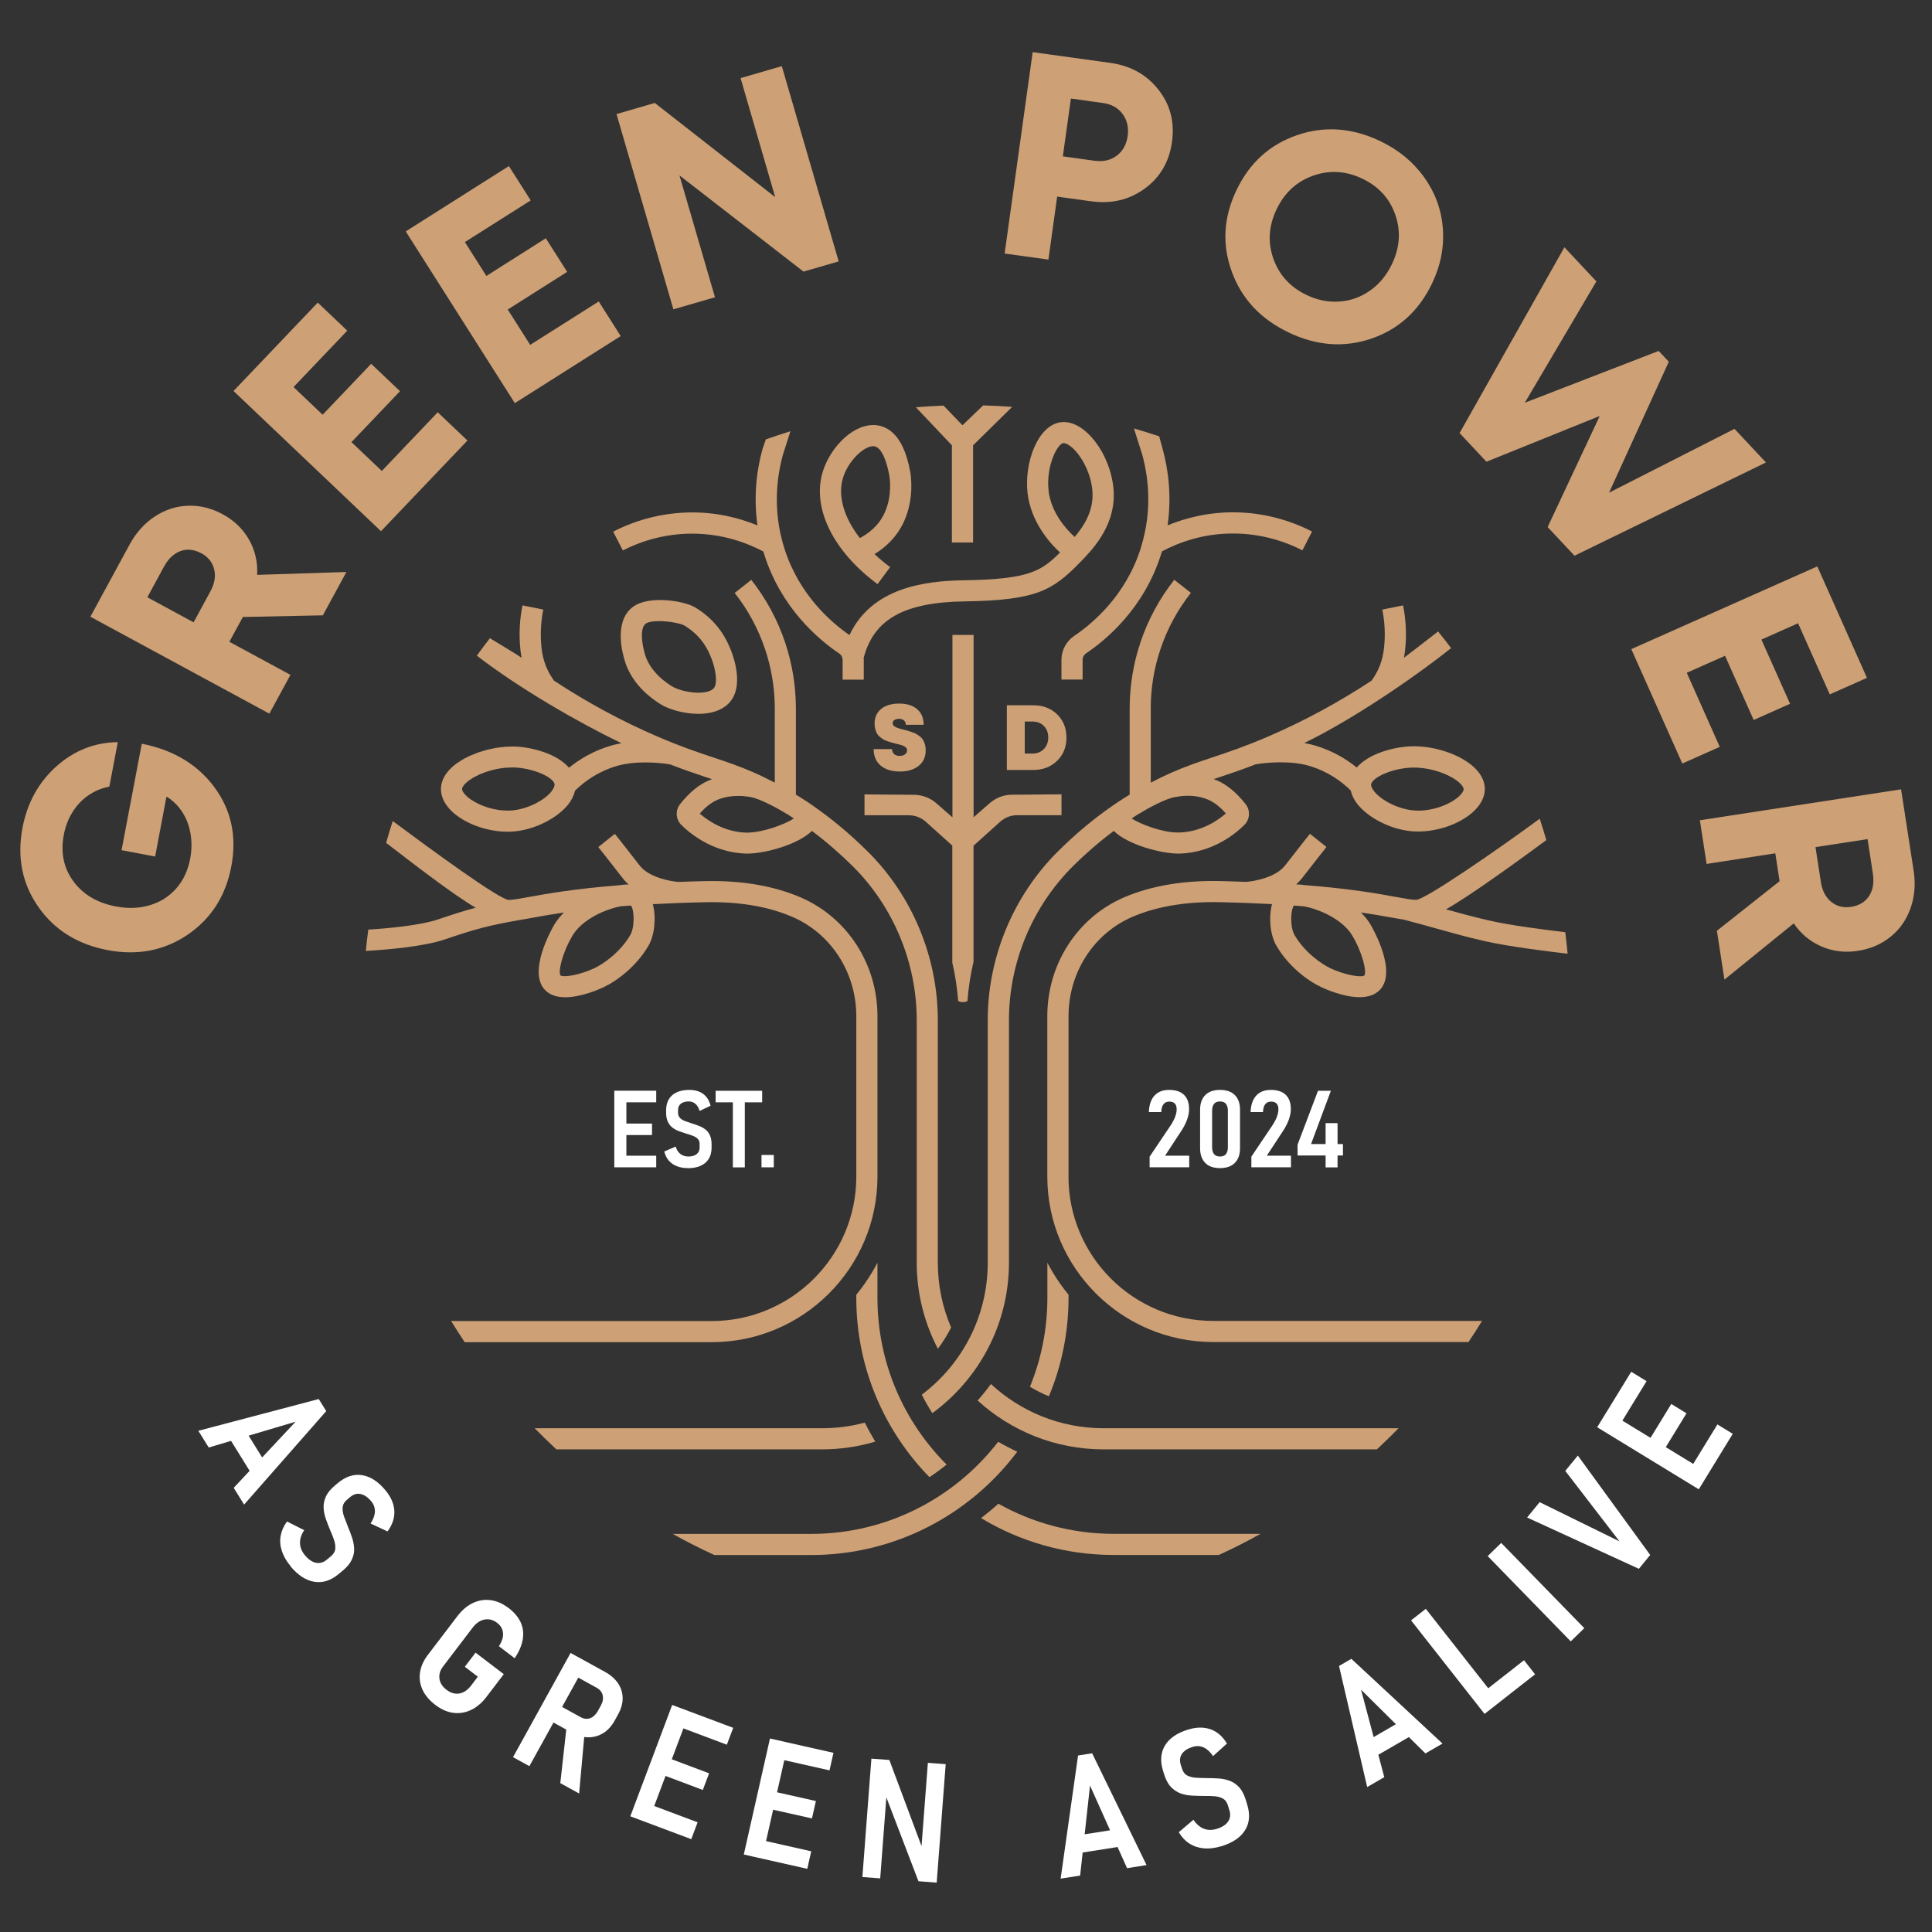 <?xml version="1.0" encoding="UTF-8"?> <svg xmlns="http://www.w3.org/2000/svg" width="667" height="667" viewBox="0 0 667 667" fill="none"><rect x="0" y="0" width="667" height="667" fill="#333333" stroke="none"/><g clip-path="url(#clip0_701_1231)"><path d="M41.965 293.517L48.948 256.761C59.85 258.902 68.216 263.919 74.047 271.813C79.878 279.731 81.814 288.822 79.855 299.133C77.919 309.305 72.918 317.153 64.805 322.677C56.715 328.178 47.496 329.973 37.171 328.017C26.776 326.037 18.802 321.066 13.224 313.08C7.647 305.093 5.849 296.002 7.762 285.807C9.398 277.199 13.27 270.156 19.401 264.633C25.532 259.132 32.607 256.324 40.674 256.209L37.747 271.583C35.05 272.09 32.63 273.102 30.487 274.598C28.32 276.094 26.523 278.004 25.048 280.352C23.573 282.7 22.581 285.3 22.028 288.2C20.876 294.299 21.959 299.662 25.324 304.242C28.689 308.822 33.575 311.722 40.029 312.942C44.246 313.747 48.141 313.586 51.76 312.504C55.378 311.423 58.398 309.489 60.841 306.728C63.284 303.966 64.874 300.536 65.658 296.463C66.211 293.517 66.257 290.617 65.773 287.809C65.289 285.001 64.321 282.469 62.869 280.26C61.417 278.05 59.619 276.301 57.476 275.012L53.558 295.703L42.011 293.517H41.965Z" fill="#CDA075"></path><path d="M111.455 212.434L83.844 213.01L79.188 221.571L100.277 232.987L92.994 246.382L31.203 212.917L44.755 187.969C46.968 183.918 49.826 180.719 53.352 178.372C56.878 176.024 60.704 174.758 64.83 174.597C68.955 174.436 72.989 175.426 76.93 177.566C80.871 179.706 83.89 182.629 85.987 186.335C88.085 190.063 89.007 194.091 88.776 198.464L119.591 197.474L111.455 212.457V212.434ZM50.863 206.197L66.835 214.851L72.62 204.195C74.095 201.502 74.533 198.924 73.933 196.531C73.334 194.114 71.859 192.273 69.508 191.007C67.918 190.155 66.328 189.741 64.737 189.787C63.147 189.833 61.649 190.362 60.243 191.352C58.837 192.342 57.639 193.746 56.648 195.564L50.863 206.22V206.197Z" fill="#CDA075"></path><path d="M131.806 162.605L151.12 142.329L161.376 152.087L131.529 183.388L80.617 134.987L109.703 104.469L119.89 114.158L101.337 133.629L111.386 143.18L128.141 125.597L138.098 135.056L121.342 152.64L131.829 162.605H131.806Z" fill="#CDA075"></path><path d="M183.039 119.061L206.709 104.078L214.292 116.023L177.738 139.176L140.078 79.889L175.687 57.334L183.223 69.187L160.498 83.571L167.92 95.263L188.432 82.26L195.807 93.859L175.295 106.863L183.039 119.061Z" fill="#CDA075"></path><path d="M255.643 26.977L269.91 22.834L289.546 90.246L277.4 93.767L234.578 60.556L246.839 102.628L232.48 106.794L212.844 39.382L226.05 35.538L267.628 68.059L255.666 26.931L255.643 26.977Z" fill="#CDA075"></path><path d="M383.274 21.706C390.304 22.672 395.858 25.756 399.938 30.958C404.017 36.136 405.584 42.166 404.616 49.025C403.648 55.883 400.514 61.246 395.167 65.135C389.82 69.025 383.643 70.475 376.613 69.485L364.974 67.874L361.955 89.624L346.836 87.529L356.516 18L383.274 21.706ZM377.973 55.492C380.946 55.906 383.482 55.308 385.579 53.72C387.676 52.132 388.898 49.853 389.313 46.953C389.728 44.03 389.128 41.522 387.584 39.381C386.017 37.241 383.758 35.975 380.762 35.561L369.722 34.019L366.933 53.973L377.973 55.515V55.492Z" fill="#CDA075"></path><path d="M444.905 114.78C435.225 110.177 428.68 103.181 425.269 93.813C421.835 84.446 422.388 75.056 426.882 65.643C431.376 56.229 438.36 49.9 447.809 46.655C457.259 43.41 466.824 44.1 476.481 48.703C482.819 51.718 487.889 55.907 491.692 61.224C495.495 66.54 497.638 72.432 498.122 78.853C498.606 85.275 497.385 91.604 494.412 97.818C489.894 107.3 482.911 113.629 473.531 116.875C464.127 120.097 454.585 119.406 444.928 114.803L444.905 114.78ZM451.082 101.846C454.839 103.641 458.619 104.377 462.468 104.101C466.317 103.825 469.82 102.559 473.024 100.304C476.227 98.048 478.716 95.01 480.537 91.213C483.28 85.482 483.672 79.797 481.713 74.158C479.753 68.519 475.974 64.377 470.327 61.684C464.68 58.991 459.011 58.646 453.341 60.648C447.671 62.651 443.476 66.517 440.734 72.248C437.991 77.979 437.622 83.687 439.628 89.325C441.633 94.987 445.459 99.153 451.059 101.823L451.082 101.846Z" fill="#CDA075"></path><path d="M598.84 148.082L609.672 159.659L543.571 191.857L534.306 181.96L552.283 143.617L513.171 159.405L503.906 149.509L540.091 85.365L551.131 97.149L526.424 139.037L572.634 121.154L576.138 124.882L555.51 170.085L598.816 148.059L598.84 148.082Z" fill="#CDA075"></path><path d="M582.34 232.271L593.726 257.841L580.796 263.595L563.188 224.101L627.398 195.539L644.546 234.021L631.708 239.728L620.76 215.171L608.107 220.81L617.995 242.974L605.434 248.566L595.546 226.403L582.34 232.271Z" fill="#CDA075"></path><path d="M592.737 321.342L614.378 304.219L612.903 294.599L589.187 298.258L586.859 283.183L656.325 272.504L660.658 300.56C661.372 305.117 661.027 309.397 659.644 313.402C658.261 317.407 655.979 320.721 652.799 323.322C649.618 325.945 645.792 327.603 641.367 328.27C636.942 328.96 632.747 328.454 628.829 326.751C624.911 325.048 621.73 322.401 619.264 318.788L595.341 338.19L592.737 321.342ZM644.755 289.696L626.778 292.458L628.622 304.449C629.083 307.487 630.281 309.789 632.217 311.354C634.153 312.919 636.435 313.494 639.085 313.08C640.883 312.804 642.381 312.159 643.626 311.17C644.87 310.18 645.746 308.845 646.276 307.211C646.806 305.577 646.899 303.736 646.599 301.687L644.755 289.696Z" fill="#CDA075"></path><path d="M212.078 402.999V376.555H216.25V402.999H212.078ZM213.945 380.559V376.555H226.552V380.559H213.945ZM213.945 391.86V387.901H225.1V391.86H213.945ZM213.945 402.999V398.995H226.552V402.999H213.945Z" fill="white"></path><path d="M237.456 403.276C236.027 403.276 234.76 403.046 233.653 402.609C232.547 402.172 231.625 401.527 230.888 400.676C230.15 399.824 229.643 398.788 229.32 397.545L233.261 395.842C233.607 396.97 234.137 397.822 234.898 398.397C235.635 398.972 236.557 399.272 237.617 399.272C238.885 399.272 239.853 398.995 240.521 398.443C241.19 397.891 241.536 397.154 241.536 396.188V395.014C241.536 394.231 241.328 393.633 240.913 393.196C240.498 392.758 239.945 392.413 239.277 392.16C238.609 391.884 237.871 391.654 237.087 391.423C236.281 391.17 235.451 390.894 234.598 390.595C233.745 390.296 232.985 389.904 232.293 389.398C231.602 388.892 231.049 388.224 230.611 387.373C230.196 386.521 229.966 385.439 229.966 384.105V383.391C229.966 381.113 230.657 379.363 232.063 378.121C233.469 376.901 235.428 376.279 237.986 376.279C239.899 376.279 241.489 376.74 242.757 377.66C244.025 378.581 244.877 379.962 245.315 381.757L241.536 383.529C241.213 382.447 240.729 381.642 240.084 381.089C239.438 380.537 238.701 380.261 237.825 380.261C236.626 380.261 235.705 380.514 235.059 381.043C234.414 381.55 234.091 382.286 234.091 383.23V384.081C234.091 384.91 234.322 385.531 234.783 385.992C235.244 386.429 235.843 386.797 236.58 387.073C237.318 387.35 238.101 387.603 238.954 387.879C239.761 388.132 240.545 388.385 241.328 388.708C242.112 389.007 242.826 389.398 243.495 389.904C244.14 390.388 244.67 391.055 245.062 391.884C245.454 392.712 245.661 393.748 245.661 395.014V396.188C245.661 398.443 244.947 400.215 243.518 401.435C242.089 402.678 240.061 403.299 237.433 403.299L237.456 403.276Z" fill="white"></path><path d="M247.062 380.56V376.578H263.127V380.56H247.062ZM253.009 403.023V378.765H257.134V403.023H253.009Z" fill="white"></path><path d="M262.898 403V398.742H267.139V403H262.898Z" fill="white"></path><path d="M396.894 403V399.318L404.292 388.316C404.938 387.304 405.422 386.337 405.744 385.462C406.067 384.565 406.228 383.759 406.228 383.046V382.931C406.228 382.079 406.021 381.412 405.583 380.974C405.168 380.537 404.546 380.307 403.716 380.307C402.887 380.307 402.195 380.583 401.734 381.159C401.25 381.734 400.997 382.562 400.927 383.644V383.92H396.641V383.644C396.779 381.251 397.447 379.409 398.646 378.167C399.844 376.901 401.504 376.279 403.624 376.279C405.86 376.279 407.565 376.832 408.741 377.959C409.916 379.087 410.515 380.721 410.515 382.885V382.977C410.515 384.012 410.308 385.117 409.893 386.337C409.478 387.534 408.879 388.777 408.072 390.065L402.218 398.995H410.561V403H396.894Z" fill="white"></path><path d="M421.189 403.276C418.953 403.276 417.224 402.678 416.072 401.458C414.897 400.238 414.32 398.558 414.32 396.418V383.115C414.32 380.951 414.92 379.271 416.095 378.074C417.27 376.878 418.976 376.279 421.212 376.279C423.447 376.279 425.153 376.878 426.328 378.074C427.504 379.271 428.103 380.951 428.103 383.115V396.418C428.103 398.581 427.504 400.261 426.328 401.458C425.153 402.655 423.447 403.276 421.212 403.276H421.189ZM421.189 399.272C422.11 399.272 422.802 398.995 423.24 398.443C423.678 397.891 423.908 397.108 423.908 396.095V383.437C423.908 382.424 423.678 381.642 423.24 381.089C422.802 380.537 422.11 380.261 421.189 380.261C420.267 380.261 419.575 380.537 419.137 381.089C418.699 381.642 418.469 382.424 418.469 383.437V396.095C418.469 397.108 418.699 397.891 419.137 398.443C419.575 398.995 420.267 399.272 421.189 399.272Z" fill="white"></path><path d="M432.019 403V399.318L439.417 388.316C440.063 387.304 440.547 386.337 440.869 385.462C441.192 384.565 441.353 383.759 441.353 383.046V382.931C441.353 382.079 441.146 381.412 440.708 380.974C440.293 380.537 439.671 380.307 438.841 380.307C438.012 380.307 437.32 380.583 436.859 381.159C436.375 381.734 436.122 382.562 436.052 383.644V383.92H431.766V383.644C431.904 381.251 432.572 379.409 433.771 378.167C434.969 376.901 436.629 376.279 438.749 376.279C440.985 376.279 442.69 376.832 443.866 377.959C445.041 379.087 445.64 380.721 445.64 382.885V382.977C445.64 384.012 445.433 385.117 445.018 386.337C444.603 387.534 444.004 388.777 443.197 390.065L437.343 398.995H445.686V403H432.019Z" fill="white"></path><path d="M447.969 398.949V395.197L455.021 376.578H459.47L452.624 394.967H463.641V398.926H447.969V398.949ZM457.649 403.023V387.741H461.774V403.023H457.649Z" fill="white"></path><path d="M68.492 493.957L110.047 483.002L112.628 487.168L84.279 519.435L80.684 513.658L102.049 490.827L72.064 499.734L68.469 493.957H68.492ZM78.679 495.683L83.865 492.461L92.623 506.593L87.437 509.815L78.679 495.683Z" fill="white"></path><path d="M100.299 540.655C98.87 538.952 97.879 537.203 97.303 535.454C96.727 533.681 96.588 531.955 96.888 530.252C97.188 528.549 97.902 526.892 99.078 525.281L105.024 528.273C104.01 529.792 103.526 531.288 103.572 532.761C103.618 534.234 104.171 535.592 105.231 536.881C106.476 538.377 107.767 539.274 109.08 539.527C110.394 539.78 111.639 539.458 112.791 538.492L114.197 537.318C115.119 536.558 115.649 535.707 115.741 534.786C115.833 533.866 115.718 532.853 115.372 531.794C115.027 530.735 114.589 529.608 114.059 528.457C113.552 527.237 113.068 525.971 112.584 524.659C112.1 523.348 111.823 522.036 111.731 520.724C111.639 519.389 111.892 518.054 112.491 516.719C113.091 515.361 114.174 514.026 115.787 512.714L116.64 512.001C119.36 509.746 122.148 508.825 125.006 509.285C127.864 509.723 130.561 511.472 133.073 514.51C134.963 516.788 136 519.159 136.138 521.575C136.277 523.992 135.493 526.386 133.787 528.71L127.933 525.971C128.901 524.521 129.385 523.117 129.431 521.829C129.454 520.517 129.04 519.343 128.187 518.33C127.011 516.903 125.79 516.075 124.522 515.799C123.255 515.522 122.056 515.868 120.927 516.811L119.913 517.663C118.922 518.468 118.392 519.389 118.299 520.379C118.207 521.368 118.369 522.427 118.783 523.578C119.198 524.728 119.659 525.925 120.166 527.191C120.673 528.388 121.134 529.608 121.549 530.851C121.964 532.093 122.194 533.336 122.264 534.602C122.333 535.868 122.056 537.134 121.457 538.446C120.858 539.734 119.821 541.023 118.299 542.266L116.893 543.44C114.174 545.695 111.385 546.57 108.481 546.087C105.577 545.603 102.834 543.808 100.23 540.678L100.299 540.655Z" fill="white"></path><path d="M164.228 570.596L173.931 577.984L167.939 585.833C166.349 587.927 164.551 589.446 162.569 590.367C160.587 591.287 158.559 591.609 156.461 591.333C154.364 591.057 152.313 590.136 150.285 588.594C148.256 587.052 146.781 585.303 145.882 583.393C144.984 581.46 144.707 579.48 145.007 577.386C145.306 575.315 146.228 573.266 147.749 571.287L157.89 557.984C159.504 555.867 161.324 554.325 163.283 553.404C165.266 552.483 167.294 552.161 169.414 552.437C171.511 552.714 173.563 553.634 175.591 555.153C177.55 556.649 178.933 558.306 179.763 560.101C180.569 561.897 180.823 563.853 180.477 565.947C180.131 568.042 179.209 570.205 177.688 572.484L172.249 568.341C173.332 566.638 173.816 565.096 173.655 563.715C173.517 562.334 172.848 561.206 171.65 560.286C170.244 559.204 168.769 558.836 167.248 559.135C165.727 559.434 164.344 560.378 163.145 561.966L153.004 575.269C151.921 576.672 151.506 578.099 151.714 579.572C151.921 581.045 152.751 582.311 154.203 583.416C155.609 584.498 157.061 584.889 158.582 584.659C160.08 584.406 161.44 583.485 162.661 581.897L164.966 578.859L160.472 575.43L164.205 570.527L164.228 570.596Z" fill="white"></path><path d="M177.117 606.639L196.984 570.666L202.631 573.773L182.764 609.746L177.117 606.639ZM187.903 592.968L190.9 587.559L200.372 592.784C201.525 593.428 202.631 593.566 203.691 593.198C204.751 592.83 205.627 592.047 206.342 590.804L207.425 588.848C208.116 587.605 208.324 586.408 208.07 585.281C207.817 584.153 207.102 583.278 205.95 582.657L196.477 577.433L199.473 572.024L208.831 577.179C210.813 578.261 212.311 579.596 213.371 581.138C214.408 582.68 214.938 584.383 214.961 586.224C214.984 588.066 214.454 589.953 213.394 591.863L212.242 593.957C211.159 595.914 209.822 597.387 208.232 598.353C206.641 599.32 204.913 599.803 203.046 599.78C201.179 599.757 199.266 599.182 197.284 598.1L187.927 592.945L187.903 592.968ZM193.435 615.615L195.647 595.776L201.87 597.709L199.934 619.182L193.458 615.615H193.435Z" fill="white"></path><path d="M217.609 627.055L232.06 588.619L238.122 590.898L223.671 629.333L217.609 627.055ZM220.306 628.067L222.495 622.245L240.841 629.126L238.652 634.949L220.306 628.067ZM226.414 611.865L228.58 606.111L244.806 612.21L242.639 617.964L226.414 611.865ZM232.59 595.455L234.78 589.632L253.126 596.513L250.936 602.336L232.59 595.455Z" fill="white"></path><path d="M256.789 640.242L265.824 600.195L272.139 601.622L263.104 641.669L256.789 640.242ZM259.601 640.886L260.961 634.833L280.067 639.137L278.707 645.19L259.601 640.886ZM263.404 623.993L264.764 617.986L281.681 621.784L280.321 627.791L263.404 623.993ZM267.276 606.893L268.636 600.84L287.742 605.144L286.382 611.197L267.276 606.893Z" fill="white"></path><path d="M297.727 648.045L300.838 607.146L307.038 607.607L318.792 639.069L317.962 639.828L320.336 608.596L326.49 609.057L323.379 649.955L317.087 649.472L305.378 618.884L306.185 618.125L303.88 648.482L297.727 648.022V648.045Z" fill="white"></path><path d="M366.172 648.573L372.187 606.064L377.05 605.305L395.834 643.901L389.104 644.96L376.313 616.444L372.902 647.515L366.172 648.573ZM371.726 639.874L370.781 633.844L387.237 631.266L388.182 637.296L371.726 639.874Z" fill="white"></path><path d="M421.63 637.387C419.51 638.032 417.504 638.285 415.661 638.124C413.817 637.963 412.157 637.433 410.682 636.49C409.207 635.569 407.963 634.234 406.949 632.554L412.019 628.25C413.033 629.769 414.232 630.805 415.591 631.334C416.951 631.863 418.449 631.886 420.04 631.403C421.907 630.828 423.22 629.999 423.981 628.872C424.741 627.744 424.903 626.478 424.465 625.074L423.935 623.325C423.589 622.174 422.99 621.369 422.183 620.931C421.376 620.471 420.385 620.218 419.279 620.126C418.15 620.034 416.951 620.011 415.684 620.034C414.37 620.034 413.01 619.988 411.627 619.919C410.244 619.85 408.908 619.619 407.663 619.182C406.419 618.745 405.266 617.985 404.252 616.927C403.238 615.868 402.431 614.326 401.832 612.347L401.509 611.288C400.472 607.905 400.726 604.982 402.247 602.519C403.768 600.056 406.419 598.261 410.198 597.11C413.056 596.236 415.615 596.213 417.919 597.018C420.224 597.824 422.114 599.481 423.589 601.944L418.795 606.271C417.827 604.821 416.744 603.831 415.545 603.279C414.347 602.749 413.102 602.68 411.835 603.071C410.06 603.601 408.815 604.406 408.078 605.465C407.34 606.524 407.202 607.743 407.617 609.17L408.009 610.436C408.378 611.656 409 612.508 409.876 612.968C410.751 613.428 411.812 613.681 413.033 613.75C414.255 613.82 415.545 613.866 416.905 613.866C418.196 613.866 419.51 613.912 420.823 614.004C422.137 614.096 423.382 614.372 424.557 614.809C425.732 615.246 426.816 615.983 427.784 617.019C428.752 618.054 429.512 619.527 430.088 621.392L430.619 623.141C431.633 626.501 431.379 629.424 429.812 631.91C428.245 634.395 425.525 636.213 421.63 637.41V637.387Z" fill="white"></path><path d="M472.007 616.973L462.281 575.154L466.545 572.691L498.005 601.944L492.105 605.35L469.887 583.347L477.908 613.544L472.007 616.95V616.973ZM474.059 606.846L470.993 601.576L485.398 593.244L488.463 598.515L474.059 606.846Z" fill="white"></path><path d="M512.524 591.702L487.148 559.411L492.242 555.43L517.617 587.72L512.524 591.702ZM514.898 589.838L511.072 584.981L526.145 573.174L529.971 578.031L514.898 589.838Z" fill="white"></path><path d="M518.288 532.691L546.959 562.105L542.281 566.662L513.609 537.225L518.288 532.668V532.691Z" fill="white"></path><path d="M565.816 541.621L527.211 523.899L531.544 518.605L559.109 532.138L540.394 507.811L544.727 502.518L569.711 536.833L565.816 541.598V541.621Z" fill="white"></path><path d="M586.485 514.164L551.406 492.737L554.794 487.213L589.873 508.64L586.485 514.164ZM558.228 493.519L552.927 490.274L563.161 473.588L568.461 476.833L558.228 493.519ZM573.209 502.679L567.954 499.457L576.989 484.704L582.244 487.926L573.209 502.679ZM587.983 511.701L582.682 508.456L592.915 491.77L598.216 495.015L587.983 511.701Z" fill="white"></path><path d="M393.811 189.326C388.625 205.644 377.216 215.242 370.878 219.522C368.113 221.387 366.453 224.494 366.453 227.808V234.597H373.759V227.808C373.759 226.91 374.22 226.059 374.981 225.552C382.102 220.742 394.94 209.925 400.794 191.513C400.909 191.122 401.025 190.73 401.14 190.362C406.948 187.278 415.637 183.987 426.607 184.194C434.536 184.332 442.51 186.334 449.632 189.994L452.974 183.504C444.861 179.338 435.803 177.036 426.746 176.875C417.296 176.714 409.322 178.831 403.099 181.363C404.62 170.707 403.168 161.432 401.37 154.942L400.195 150.638C397.314 149.671 394.41 148.773 391.483 147.922L394.318 156.875C396.392 164.378 398.005 176.093 393.811 189.257V189.326Z" fill="#CDA075"></path><path d="M261.563 181.409C255.34 178.854 247.365 176.737 237.916 176.921C228.858 177.082 219.8 179.36 211.688 183.549L215.029 190.039C222.151 186.38 230.103 184.378 238.054 184.24C238.354 184.24 238.653 184.24 238.976 184.24C249.486 184.24 257.898 187.416 263.545 190.408C263.66 190.799 263.752 191.167 263.89 191.558C269.745 209.971 282.582 220.788 289.704 225.598C290.464 226.104 290.902 226.956 290.902 227.853V234.643H298.208V227.853C298.208 227.623 298.185 227.393 298.162 227.186C301.642 213.791 312.083 207.922 333.033 207.623C357.902 207.255 363.433 203.826 372.929 194.09C376.962 189.947 384.499 182.237 384.522 171.006C384.522 162.996 380.604 153.974 374.911 149.026C372.03 146.517 368.988 145.39 366.153 145.781C358.201 146.886 353.523 159.889 354.767 170.361C355.897 179.729 361.82 186.978 365.968 190.73C359.469 197.243 355.067 200.005 332.895 200.327C319.182 200.534 300.974 202.882 293.276 219.246C286.846 214.827 275.875 205.299 270.805 189.372C266.633 176.207 268.223 164.492 270.298 156.989L272.879 148.888C270.021 149.763 267.209 150.706 264.397 151.696L263.245 155.033C261.447 161.5 259.995 170.776 261.517 181.455L261.563 181.409ZM362.027 169.441C361.036 161.27 364.908 153.261 367.144 152.962C367.167 152.962 367.213 152.962 367.236 152.962C367.697 152.962 368.688 153.284 370.094 154.481C373.551 157.496 377.216 164.285 377.193 170.96C377.193 176.921 374.081 181.777 371.016 185.367C368.135 182.767 362.926 177.082 362.004 169.464L362.027 169.441Z" fill="#CDA075"></path><path d="M328.633 187.301H335.939V153.745L349.445 140.465C346.126 140.212 342.784 140.051 339.42 139.959L332.275 146.818L325.752 140.028C322.549 140.143 319.345 140.35 316.188 140.603L328.633 153.745V187.301Z" fill="#CDA075"></path><path d="M301.321 146.748C293.554 146.863 286.018 155.516 283.851 163.526C280.509 175.862 287.838 190.477 302.958 201.662L307.314 195.793C305.355 194.343 303.557 192.847 301.92 191.282C305.401 189.188 309.549 185.643 312.131 179.959C315.68 172.087 314.504 164.285 314.228 162.789C311.762 149.394 305.885 146.748 301.344 146.725L301.321 146.748ZM305.447 176.967C303.303 181.731 299.454 184.401 296.85 185.759C291.503 178.854 289.244 171.558 290.904 165.436C292.563 159.36 298.071 154.09 301.436 154.043H301.459C304.801 154.043 306.461 161.086 307.014 164.124C307.129 164.815 308.166 170.937 305.447 176.967Z" fill="#CDA075"></path><path d="M252.088 223.895C251.143 221.594 248.285 214.643 239.919 209.649C236.392 207.554 223.993 205.253 218.346 209.649C211.939 214.62 214.797 225.391 215.834 228.567C217.655 234.229 221.872 239.246 228.003 243.09C230.769 244.839 236.001 246.45 241.117 246.45C244.874 246.45 248.585 245.576 251.212 243.182C257.55 237.405 252.802 225.552 252.226 224.217L252.111 223.918L252.088 223.895ZM246.28 237.773C243.56 240.259 235.309 239.016 231.875 236.876C227.219 233.953 224.085 230.293 222.794 226.289C221.434 222.077 220.997 216.83 222.84 215.38C223.739 214.689 225.514 214.436 227.496 214.436C230.93 214.436 234.987 215.218 236.185 215.909C242.454 219.637 244.551 224.747 245.335 226.657L245.496 227.025C246.925 230.409 248.031 236.162 246.28 237.75V237.773Z" fill="#CDA075"></path><path d="M342.094 477.801C340.665 479.78 339.144 481.69 337.508 483.509C348.986 493.981 364.266 500.379 380.999 500.379H475.356C477.914 498.008 480.403 495.569 482.846 493.083H380.999C365.995 493.083 352.304 487.283 342.094 477.801Z" fill="#CDA075"></path><path d="M210.837 257.451C204.752 259.247 200.004 262.17 196.432 265.047C192.399 260.328 183.917 257.935 177.625 257.728C176.934 257.728 176.242 257.728 175.551 257.774C175.09 257.774 174.629 257.797 174.191 257.843C173.638 257.889 173.085 257.958 172.532 258.027C172.071 258.096 171.61 258.142 171.172 258.211C170.619 258.303 170.065 258.418 169.512 258.556C169.074 258.648 168.613 258.74 168.176 258.855C167.622 258.994 167.092 259.178 166.539 259.339C166.124 259.477 165.686 259.592 165.272 259.73C164.718 259.914 164.211 260.144 163.681 260.351C163.289 260.513 162.898 260.651 162.506 260.812C161.976 261.042 161.469 261.318 160.962 261.571C160.639 261.732 160.27 261.893 159.971 262.078C159.44 262.377 158.933 262.722 158.449 263.044C158.196 263.205 157.942 263.366 157.689 263.528C156.974 264.034 156.329 264.586 155.753 265.139C152.826 267.946 152.227 270.662 152.227 272.434C152.227 275.219 153.656 277.981 156.329 280.421C160.916 284.54 168.383 287.141 175.274 287.141C176.15 287.141 177.049 287.095 177.902 287.003C184.839 286.29 192.329 282.492 196.109 277.797C197.377 276.232 198.137 274.598 198.529 272.964C201.572 269.972 206.296 266.404 212.934 264.448C213.695 264.218 214.501 264.034 215.308 263.873C215.585 263.827 215.884 263.781 216.161 263.735C216.714 263.643 217.244 263.551 217.797 263.482C218.143 263.435 218.489 263.435 218.834 263.389C219.341 263.343 219.825 263.297 220.332 263.274C220.701 263.274 221.07 263.274 221.439 263.251C221.877 263.251 222.291 263.228 222.729 263.228C222.775 263.228 222.798 263.228 222.845 263.228C223.329 263.228 223.813 263.228 224.274 263.251C224.619 263.251 224.965 263.251 225.288 263.274C225.772 263.274 226.233 263.343 226.67 263.366C226.97 263.366 227.27 263.412 227.569 263.435C228.053 263.482 228.514 263.528 228.952 263.574C229.16 263.597 229.39 263.62 229.598 263.643C230.22 263.712 230.819 263.804 231.326 263.896C236.12 265.76 240.061 267.072 243.68 268.292C244.417 268.545 245.109 268.775 245.823 269.005C245.546 269.097 245.27 269.189 244.993 269.304C241.398 270.777 238.079 273.493 234.806 277.59C233.101 279.73 233.262 282.814 235.175 284.748C237.411 287.003 245.593 294.391 257.67 294.69C257.785 294.69 257.923 294.69 258.061 294.69C264.054 294.69 275.508 291.606 280.302 286.865C285.165 290.501 289.867 294.575 294.407 299.063C308.444 313.01 316.487 332.366 316.487 352.159V435.889C316.487 446.614 319.138 456.741 323.793 465.648C325.522 463.346 327.066 460.884 328.357 458.306C325.407 451.424 323.77 443.852 323.77 435.912V352.182C323.77 330.456 314.943 309.213 299.524 293.931C293.463 287.924 287.101 282.607 280.464 278.027C279.795 277.521 278.113 276.393 275.923 275.035C275.531 274.805 275.163 274.575 274.771 274.345V244.034C274.702 236.462 273.457 228.982 271.06 221.824C268.433 213.976 264.492 206.703 259.375 200.189L253.636 204.7C258.246 210.546 261.772 217.106 264.146 224.148C266.289 230.57 267.419 237.29 267.488 244.057V270.202C265.068 268.936 262.625 267.739 260.159 266.658C254.973 264.402 250.617 262.952 246.007 261.41C240.822 259.684 234.968 257.728 226.855 254.229C214.478 248.89 202.586 242.446 191.269 234.989C187.881 230.27 187.098 226.059 186.821 222.169C186.545 218.256 186.798 214.321 187.559 210.454L180.391 209.004C179.469 213.515 179.192 218.118 179.515 222.698C179.607 224.102 179.792 225.575 180.068 227.117C178.132 225.667 172.762 222.606 169.144 220.328C167.599 222.307 166.101 224.309 164.626 226.358C178.985 237.451 199.059 249.097 214.547 256.6C213.28 256.807 212.035 257.106 210.814 257.451H210.837ZM190.393 273.24C187.812 276.439 182.119 279.247 177.141 279.753C176.496 279.822 175.85 279.845 175.205 279.845C175.136 279.845 175.067 279.845 174.998 279.845C174.721 279.845 174.421 279.822 174.145 279.799C173.684 279.776 173.223 279.753 172.762 279.707C172.462 279.661 172.163 279.615 171.863 279.569C171.425 279.5 171.01 279.431 170.572 279.339C170.273 279.27 169.973 279.201 169.674 279.132C169.259 279.017 168.867 278.925 168.452 278.787C168.176 278.695 167.876 278.603 167.599 278.51C167.208 278.372 166.839 278.234 166.447 278.073C166.193 277.958 165.94 277.866 165.686 277.751C165.318 277.59 164.972 277.406 164.603 277.222C164.373 277.107 164.165 276.991 163.958 276.876C163.589 276.669 163.266 276.462 162.944 276.255C162.782 276.14 162.598 276.048 162.46 275.956C161.999 275.634 161.584 275.311 161.215 274.966C159.948 273.838 159.51 272.872 159.51 272.411C159.51 272.02 159.855 271.261 160.823 270.34C161.192 269.995 161.607 269.65 162.091 269.304C162.252 269.189 162.46 269.074 162.621 268.959C162.967 268.729 163.289 268.522 163.658 268.315C163.889 268.177 164.165 268.062 164.396 267.946C164.764 267.762 165.11 267.578 165.502 267.394C165.779 267.279 166.101 267.164 166.378 267.049C166.77 266.888 167.161 266.727 167.553 266.589C167.876 266.473 168.222 266.381 168.544 266.266C168.959 266.128 169.351 266.013 169.789 265.898C170.135 265.806 170.503 265.737 170.849 265.645C171.287 265.553 171.702 265.438 172.14 265.369C172.508 265.3 172.877 265.254 173.246 265.208C173.684 265.139 174.122 265.093 174.56 265.047C174.928 265.024 175.297 265.001 175.689 265.001C176.012 265.001 176.334 264.954 176.657 264.954C176.911 264.954 177.141 264.954 177.372 264.954C184.309 265.185 191.177 268.43 191.454 270.777C191.523 271.376 191.131 272.25 190.37 273.194L190.393 273.24ZM247.759 276.094C248.381 275.841 249.004 275.634 249.626 275.449C249.856 275.38 250.064 275.357 250.271 275.311C250.663 275.219 251.055 275.104 251.424 275.058C251.677 275.012 251.908 274.989 252.138 274.966C252.461 274.92 252.806 274.874 253.106 274.851C253.36 274.851 253.59 274.851 253.821 274.828C254.097 274.828 254.397 274.805 254.673 274.782C254.973 274.782 255.25 274.782 255.549 274.805C255.734 274.805 255.918 274.805 256.079 274.805C256.425 274.805 256.725 274.851 257.024 274.897C257.116 274.897 257.232 274.897 257.324 274.92C257.693 274.966 258.038 275.012 258.338 275.058C258.338 275.058 258.338 275.058 258.361 275.058C258.684 275.104 258.96 275.173 259.191 275.196C262.625 275.841 268.318 278.971 272.143 281.295C272.789 281.71 273.411 282.147 274.056 282.561C273.665 282.814 273.204 283.091 272.697 283.367C272.535 283.459 272.328 283.551 272.167 283.62C271.775 283.804 271.406 284.011 270.991 284.195C270.761 284.31 270.484 284.402 270.254 284.494C269.839 284.656 269.447 284.84 269.009 285.001C268.732 285.116 268.433 285.208 268.133 285.323C267.695 285.484 267.28 285.622 266.843 285.783C266.52 285.875 266.197 285.967 265.875 286.06C265.437 286.198 264.999 286.313 264.561 286.451C264.238 286.543 263.892 286.612 263.57 286.681C263.132 286.773 262.717 286.888 262.279 286.98C261.933 287.049 261.611 287.095 261.288 287.141C260.873 287.21 260.458 287.279 260.067 287.325C259.744 287.371 259.421 287.371 259.099 287.394C258.776 287.394 258.43 287.463 258.107 287.463C257.992 287.463 257.9 287.463 257.785 287.463C250.018 287.279 244.279 283.229 241.582 280.881C242.919 279.362 245.109 277.199 247.736 276.117L247.759 276.094Z" fill="#CDA075"></path><path d="M302.175 497.708C300.884 495.567 299.686 493.381 298.557 491.148C293.855 492.414 288.9 493.082 283.806 493.082H184.586C187.029 495.567 189.518 498.007 192.076 500.378H283.806C290.19 500.378 296.344 499.434 302.175 497.708Z" fill="#CDA075"></path><path d="M485.261 222.698C485.583 218.118 485.307 213.515 484.385 209.004L477.217 210.454C478.001 214.32 478.254 218.256 477.955 222.169C477.678 226.035 476.917 230.27 473.506 234.988C462.19 242.445 450.297 248.889 437.921 254.229C429.831 257.727 423.954 259.684 418.768 261.41C414.159 262.952 409.803 264.402 404.617 266.657C402.151 267.739 399.708 268.936 397.288 270.202V244.079C397.334 237.267 398.463 230.569 400.63 224.125C402.981 217.082 406.53 210.546 411.139 204.677L405.401 200.166C400.284 206.679 396.343 213.952 393.715 221.8C391.318 228.958 390.074 236.438 390.005 244.033V274.321C389.382 274.713 388.76 275.104 388.138 275.495C386.432 276.554 385.142 277.428 384.496 277.889C377.789 282.492 371.359 287.854 365.252 293.93C349.856 309.212 341.029 330.433 341.005 352.113V435.889C341.029 454.508 332.086 471.056 318.234 481.505C319.341 483.691 320.562 485.809 321.876 487.88C337.894 476.142 348.335 457.224 348.335 435.889V352.113C348.335 332.343 356.378 313.033 370.391 299.086C374.932 294.575 379.656 290.501 384.519 286.865C389.313 291.606 400.768 294.69 406.76 294.69C406.899 294.69 407.014 294.69 407.152 294.69C419.229 294.414 427.434 287.003 429.647 284.747C431.56 282.814 431.721 279.73 430.015 277.589C426.743 273.47 423.424 270.754 419.828 269.281C419.552 269.166 419.275 269.097 418.999 268.982C419.713 268.752 420.405 268.498 421.142 268.268C424.761 267.071 428.702 265.737 433.496 263.872C437.552 263.182 445.711 262.56 451.911 264.379C458.548 266.335 463.296 269.902 466.315 272.894C466.684 274.528 467.468 276.163 468.736 277.728C472.515 282.423 480.006 286.22 486.943 286.934C487.796 287.026 488.672 287.072 489.571 287.072C496.462 287.072 503.929 284.471 508.516 280.351C511.212 277.912 512.641 275.15 512.618 272.365C512.618 270.593 511.996 267.877 509.092 265.069C504.344 260.512 495.194 257.382 487.197 257.658C480.905 257.865 472.423 260.282 468.39 264.977C464.84 262.1 460.093 259.177 453.985 257.382C452.764 257.014 451.519 256.738 450.251 256.53C465.97 248.912 486.574 235.172 500.979 223.757C499.527 221.8 498.006 219.89 496.485 218.003C492.866 220.834 486.782 225.529 484.708 227.071C484.984 225.529 485.168 224.056 485.261 222.652V222.698ZM423.193 280.835C420.497 283.205 414.758 287.233 406.991 287.417C406.876 287.417 406.76 287.417 406.645 287.417C401.275 287.417 393.785 284.586 390.696 282.561C391.318 282.146 391.941 281.709 392.586 281.318C396.435 278.97 402.151 275.817 405.585 275.196C407.521 274.851 412.038 273.999 417.063 276.07C419.69 277.152 421.88 279.316 423.216 280.835H423.193ZM487.427 265C487.681 265 487.934 265 488.188 265C494.595 265 501.187 267.67 503.998 270.386C504.966 271.306 505.312 272.066 505.312 272.457C505.312 272.917 504.874 273.884 503.607 275.012C500.518 277.797 493.904 280.42 487.704 279.753C482.725 279.247 477.033 276.439 474.451 273.24C473.691 272.296 473.299 271.421 473.368 270.823C473.645 268.475 480.513 265.23 487.45 265H487.427Z" fill="#CDA075"></path><path d="M302.934 406.2V350.825C302.934 332.827 292.517 316.739 276.406 309.812C267.049 305.784 255.871 303.897 243.171 304.196C240.06 304.265 237.156 304.357 234.321 304.472C231.602 304.311 224.065 302.976 220.838 298.81C215.883 292.389 212.265 287.878 212.265 287.878L206.549 292.435C206.549 292.435 210.121 296.9 215.03 303.252C215.63 304.035 216.298 304.702 217.012 305.347C215.998 305.347 214.892 305.439 213.74 305.623C197.929 306.889 188.549 308.592 182.602 309.673C180.943 309.973 179.537 310.226 178.362 310.41C178.362 310.41 178.338 310.41 178.315 310.41C177.232 310.571 176.31 310.686 175.619 310.686C172.277 310.456 149.713 293.954 135.585 283.459C134.778 285.945 134.018 288.453 133.303 290.985C142.061 297.728 156.835 309.167 164.233 313.379C160.315 314.415 156.489 315.634 151.396 317.361C144.919 319.547 133.718 320.537 127.15 320.928C126.827 323.367 126.527 325.807 126.297 328.293C132.889 327.925 146.003 326.912 153.747 324.265C163.911 320.813 168.543 319.524 179.56 317.591C180.828 317.407 182.234 317.153 183.916 316.831C186.659 316.325 190.139 315.703 194.679 315.036C193.412 316.325 192.282 317.706 191.383 319.202C190.969 319.892 181.335 336.279 188.802 342.378C190.531 343.782 192.766 344.288 195.163 344.288C200.626 344.288 206.733 341.596 208.3 340.859C213.094 338.604 219.709 333.632 223.881 326.498C226.047 322.792 226.577 316.693 225.379 312.159C230.749 311.86 236.695 311.63 243.333 311.492C255.018 311.215 265.136 312.919 273.525 316.532C286.939 322.309 295.628 335.773 295.628 350.848V406.223C295.628 433.703 273.226 456.074 245.707 456.074H155.752C157.25 458.536 158.84 460.976 160.43 463.37H245.707C277.259 463.37 302.934 437.73 302.934 406.223V406.2ZM217.589 322.815C214.039 328.914 208.139 332.873 205.212 334.254C200.28 336.578 194.679 337.545 193.481 336.739C192.651 335.451 194.08 329.006 197.698 322.93C200.971 317.453 208.992 313.839 214.431 312.873C215.468 312.78 216.528 312.711 217.635 312.642C217.681 312.642 217.75 312.642 217.819 312.642C218.948 313.954 219.248 319.961 217.589 322.815Z" fill="#CDA075"></path><path d="M368.899 406.2V350.826C368.899 335.751 377.565 322.287 391.002 316.51C399.392 312.919 409.532 311.216 421.195 311.469C427.832 311.608 433.779 311.861 439.149 312.137C437.95 316.671 438.48 322.77 440.647 326.475C444.818 333.633 451.41 338.581 456.227 340.837C457.794 341.573 463.902 344.266 469.364 344.266C471.738 344.266 473.997 343.76 475.725 342.356C483.216 336.257 473.559 319.87 473.144 319.18C472.245 317.661 471.116 316.28 469.825 315.014C474.366 315.681 477.869 316.303 480.611 316.809C482.225 317.108 483.562 317.338 484.76 317.522C489.323 318.719 492.896 319.732 496.146 320.63C501.331 322.08 505.803 323.345 512.256 324.841C520.76 326.821 535.857 328.639 541.204 329.26C540.973 326.775 540.697 324.289 540.397 321.826C534.243 321.113 521.244 319.479 513.915 317.753C508.084 316.395 503.866 315.221 499.211 313.932C507.139 309.559 524.702 296.786 533.851 290.042C533.137 287.557 532.376 285.094 531.57 282.654C517.419 293.057 492.32 310.434 488.932 310.664C487.434 310.664 485.129 310.25 481.925 309.651C475.956 308.57 466.552 306.843 450.696 305.601C449.566 305.439 448.483 305.347 447.492 305.324C448.206 304.68 448.875 303.989 449.474 303.23C454.383 296.878 457.956 292.413 457.956 292.413L452.24 287.856C452.24 287.856 448.644 292.367 443.666 298.788C440.439 302.954 432.903 304.289 430.183 304.45C427.348 304.358 424.444 304.243 421.333 304.174C408.634 303.897 397.456 305.785 388.098 309.789C371.988 316.717 361.57 332.805 361.57 350.803V406.177C361.57 437.685 387.245 463.324 418.798 463.324H506.978C508.591 460.931 510.159 458.491 511.657 456.029H418.798C391.279 456.029 368.876 433.658 368.876 406.177L368.899 406.2ZM446.708 312.643C446.708 312.643 446.824 312.643 446.893 312.643C447.999 312.712 449.059 312.804 450.096 312.896C455.559 313.863 463.556 317.476 466.829 322.954C470.447 329.03 471.876 335.474 471.047 336.763C469.848 337.569 464.248 336.602 459.315 334.278C456.388 332.897 450.511 328.938 446.939 322.839C445.279 319.985 445.579 313.978 446.708 312.666V312.643Z" fill="#CDA075"></path><path d="M361.594 448.088C361.594 458.928 359.45 469.285 355.578 478.767C357.675 480.01 359.842 481.138 362.124 482.058C366.48 471.586 368.9 460.125 368.9 448.088V446.983C366.111 443.577 363.645 439.871 361.594 435.936V448.088Z" fill="#CDA075"></path><path d="M351.199 501.183C348.94 500.148 346.751 498.997 344.607 497.754C329.672 517.087 306.279 529.561 280.005 529.561H232.25C236.929 532.185 241.723 534.601 246.632 536.857H280.005C309.091 536.857 334.973 522.818 351.199 501.183Z" fill="#CDA075"></path><path d="M302.931 435.936C300.88 439.871 298.414 443.577 295.625 446.983V448.088C295.625 472.139 305.259 493.98 320.885 509.976C322.936 508.618 324.919 507.168 326.808 505.626C312.058 490.873 302.931 470.528 302.931 448.088V435.936Z" fill="#CDA075"></path><path d="M344.672 519.137C342.76 520.886 340.754 522.52 338.703 524.108C352.094 532.186 367.766 536.835 384.522 536.835H420.799C425.708 534.58 430.502 532.163 435.181 529.54H384.522C370.048 529.54 356.473 525.742 344.672 519.137Z" fill="#CDA075"></path><path d="M328.769 291.999V332.298C329.783 336.648 330.451 341.09 330.797 345.578C331.281 345.831 331.834 345.969 332.433 345.969C332.986 345.969 333.516 345.831 334 345.601C334.346 340.998 335.061 336.464 336.098 331.999V291.976C337.481 290.733 342.251 286.429 345.271 283.713C346.907 282.24 349.004 281.435 351.217 281.435H366.475V274.231L349.373 274.369C346.538 274.369 343.796 275.428 341.675 277.292L336.121 282.148V219.201H328.815V282.171L323.26 277.315C321.14 275.451 318.397 274.415 315.562 274.392L298.461 274.254V281.458H313.718C315.908 281.458 318.028 282.263 319.665 283.736C322.661 286.452 327.455 290.779 328.838 291.999H328.769Z" fill="#CDA075"></path><path d="M310.629 266.359C307.863 266.359 305.674 265.668 304.037 264.31C302.424 262.93 301.617 261.042 301.617 258.626H307.978C307.978 259.385 308.232 259.984 308.739 260.375C309.246 260.789 309.868 260.973 310.606 260.973C311.297 260.973 311.873 260.812 312.38 260.467C312.887 260.122 313.141 259.661 313.141 259.086C313.141 258.902 313.141 258.741 313.072 258.58C313.026 258.442 312.957 258.303 312.841 258.188C312.726 258.05 312.611 257.958 312.496 257.843C312.38 257.751 312.219 257.659 311.989 257.544C311.758 257.452 311.574 257.383 311.435 257.314C311.297 257.245 311.067 257.199 310.744 257.107C310.444 257.015 310.191 256.969 310.03 256.923C309.868 256.877 309.615 256.807 309.246 256.738C308.601 256.577 308.14 256.439 307.817 256.347C307.494 256.255 307.033 256.117 306.411 255.91C305.789 255.703 305.305 255.496 304.982 255.288C304.636 255.081 304.245 254.805 303.807 254.437C303.369 254.069 303.023 253.7 302.793 253.286C302.562 252.872 302.355 252.389 302.193 251.79C302.032 251.192 301.94 250.547 301.94 249.834C301.94 247.67 302.7 245.967 304.199 244.747C305.697 243.528 307.794 242.906 310.444 242.906C313.095 242.906 315.169 243.551 316.667 244.863C318.165 246.174 318.88 247.947 318.88 250.225H312.703C312.703 249.535 312.473 249.028 312.035 248.683C311.597 248.338 311.044 248.154 310.375 248.154C309.776 248.154 309.269 248.292 308.831 248.545C308.393 248.798 308.186 249.189 308.186 249.696C308.186 249.88 308.232 250.064 308.324 250.248C308.416 250.432 308.555 250.57 308.739 250.708C308.923 250.847 309.108 250.962 309.292 251.054C309.476 251.146 309.73 251.261 310.099 251.376C310.444 251.491 310.744 251.583 310.951 251.652C311.159 251.721 311.528 251.813 311.989 251.905C312.634 252.066 313.118 252.204 313.464 252.296C313.809 252.389 314.293 252.55 314.916 252.78C315.538 253.01 316.022 253.217 316.391 253.424C316.736 253.631 317.151 253.931 317.612 254.276C318.073 254.621 318.442 255.035 318.672 255.45C318.926 255.864 319.133 256.393 319.318 256.992C319.502 257.59 319.594 258.234 319.594 258.948C319.594 261.318 318.765 263.137 317.128 264.426C315.492 265.714 313.325 266.359 310.652 266.359H310.629Z" fill="#CDA075"></path><path d="M356.659 243.482C360.047 243.482 362.813 244.518 364.956 246.613C367.1 248.707 368.183 251.377 368.183 254.645C368.183 257.913 367.1 260.583 364.933 262.677C362.767 264.772 360.001 265.83 356.636 265.83H347.602V243.482H356.636H356.659ZM356.36 260.169C357.996 260.169 359.333 259.662 360.347 258.626C361.361 257.614 361.891 256.256 361.891 254.599C361.891 252.942 361.384 251.63 360.37 250.617C359.356 249.604 358.019 249.098 356.36 249.098H353.778V260.145H356.36V260.169Z" fill="#CDA075"></path></g><defs><clipPath id="clip0_701_1231"><rect width="654" height="632" fill="white" transform="translate(7 18)"></rect></clipPath></defs></svg> 